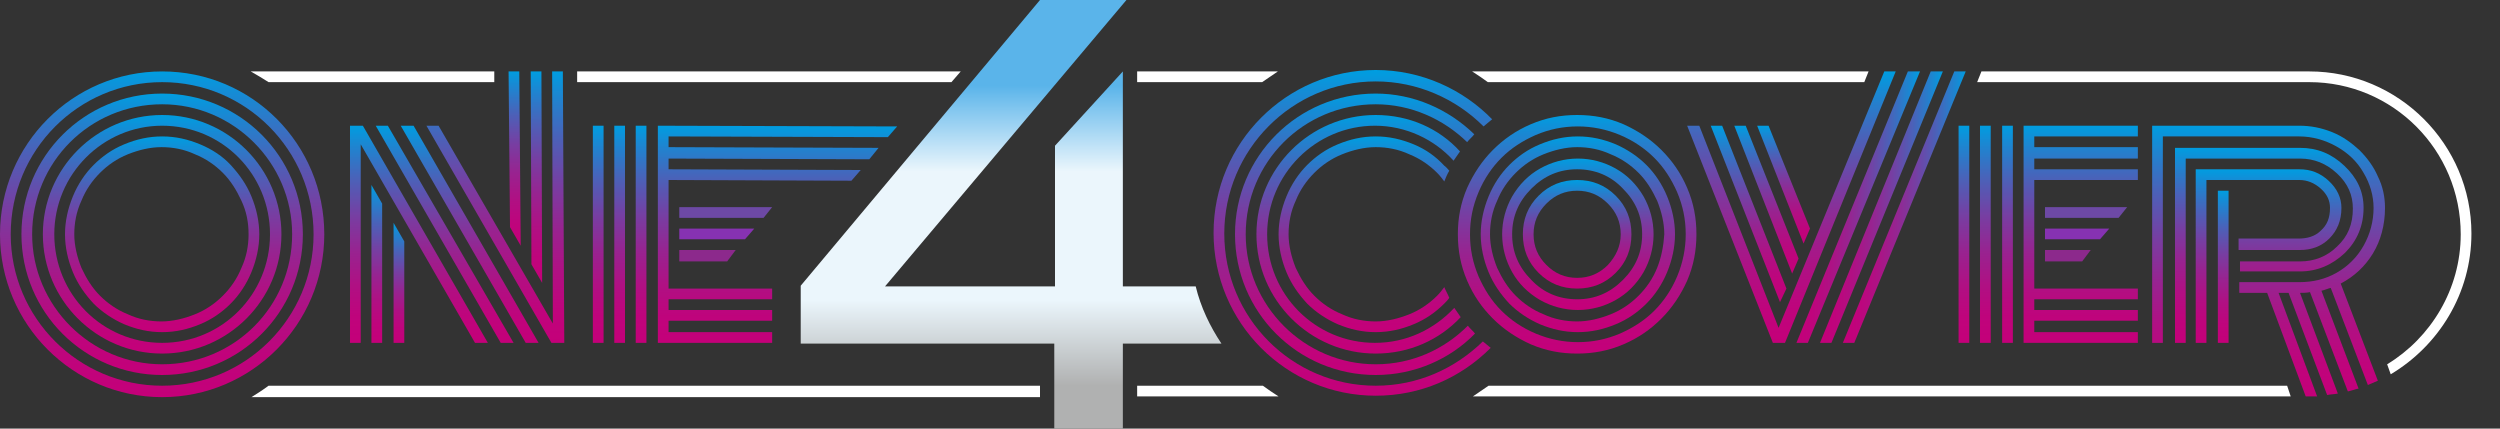 <?xml version="1.0" encoding="utf-8"?>
<!-- Generator: $$$/GeneralStr/196=Adobe Illustrator 27.6.0, SVG Export Plug-In . SVG Version: 6.00 Build 0)  -->
<svg version="1.1" id="Ebene_1" xmlns="http://www.w3.org/2000/svg" xmlns:xlink="http://www.w3.org/1999/xlink" x="0px" y="0px"
	 viewBox="0 0 350 60" style="enable-background:new 0 0 350 60;" xml:space="preserve">
<rect x="0" y="0" width="350" height="60" fill="#333333" stroke="none"/>
<style type="text/css">
	.st0{fill:url(#SVGID_1_);}
	.st1{fill:#FFFFFF;}
	.st2{fill:url(#SVGID_00000162351530807850795480000001089739066901884593_);}
	.st3{fill:url(#SVGID_00000172427918777989349990000001494208520400702385_);}
	.st4{fill:url(#SVGID_00000119119412108046888180000018344980248845266840_);}
	.st5{fill:url(#SVGID_00000122699050061070460600000008562526237362633104_);}
	.st6{fill:url(#SVGID_00000013155184595111467050000002361060803884492474_);}
	.st7{fill:url(#SVGID_00000114073120972208202840000017874819500222010533_);}
	.st8{fill:url(#SVGID_00000057855128747391832660000012719883737133191310_);}
	.st9{fill:url(#SVGID_00000150803645617079109650000005067363107768684219_);}
	.st10{fill:url(#SVGID_00000082335099151139372780000014131390929413669512_);}
	.st11{fill:url(#SVGID_00000067228561977805592370000002565947593063450268_);}
	.st12{fill:url(#SVGID_00000173139823214718930870000004074991792511848848_);}
	.st13{fill:url(#SVGID_00000166655329100683876190000005027296555809342909_);}
	.st14{fill:url(#SVGID_00000044896903944182819050000013469906577058675856_);}
	.st15{fill:url(#SVGID_00000176008238533692691110000016982243141608745374_);}
	.st16{fill:url(#SVGID_00000148621104213870019870000011398601765899188656_);}
	.st17{fill:url(#SVGID_00000158735018682717665610000009009637764746955404_);}
	.st18{fill:url(#SVGID_00000079445826390908108380000013266006165337497756_);}
	.st19{fill:url(#SVGID_00000168802152591360728400000016625371263231322553_);}
	.st20{fill:url(#SVGID_00000036962915211660624380000017195850680230852503_);}
	.st21{fill:url(#SVGID_00000170963933782918082350000003500825408911339667_);}
	.st22{fill:url(#SVGID_00000035491650528365484050000018321454551329372036_);}
	.st23{fill:url(#SVGID_00000077320125960736186070000001892151254719094454_);}
	.st24{fill:url(#SVGID_00000152976648028743836450000005034033831466933433_);}
	.st25{fill:url(#SVGID_00000067206764916885860610000013420690904254972032_);}
	.st26{fill:url(#SVGID_00000060003068634330691180000013774577319786291119_);}
	.st27{fill:#6D49A5;}
	.st28{fill:#8632B2;}
	.st29{fill:#8C298C;}
	.st30{fill:url(#SVGID_00000160875396053360851100000016409933741930429574_);}
	.st31{fill:url(#SVGID_00000049914039234280538510000011319878899259021968_);}
	.st32{fill:url(#SVGID_00000043430616696789803360000002282040165934018232_);}
	.st33{fill:url(#SVGID_00000162309895974439293970000017028401744427113621_);}
	.st34{fill:url(#SVGID_00000106126045092299475780000002035189573295680931_);}
	.st35{fill:url(#SVGID_00000026165193375016666130000001459772378806143915_);}
	.st36{fill:url(#SVGID_00000145059534952762548150000016667364536699063471_);}
	.st37{fill:url(#SVGID_00000096059928141820679470000011435577722516408504_);}
	.st38{fill:url(#SVGID_00000178922565590672036980000006689639027731850173_);}
	.st39{fill:url(#SVGID_00000024689458645390095760000000486877186729971371_);}
	.st40{fill:url(#SVGID_00000046305566017511332740000001348392396563327411_);}
	.st41{fill:url(#SVGID_00000037669963234818579710000003412682053109454526_);}
	.st42{fill:url(#SVGID_00000025413335471923279100000015194434079086275235_);}
	.st43{fill:url(#SVGID_00000040540662331568717410000012745263813866370475_);}
</style>
<linearGradient id="SVGID_1_" gradientUnits="userSpaceOnUse" x1="141.55" y1="2" x2="141.55" y2="62" gradientTransform="matrix(1 0 0 -1 0 62)">
	<stop  offset="0.1" style="stop-color:#B0B1B1"/>
	<stop  offset="0.3" style="stop-color:#EBF6FC"/>
	<stop  offset="0.6" style="stop-color:#EBF6FC"/>
	<stop  offset="0.8" style="stop-color:#5AB4EA"/>
</linearGradient>
<path class="st0" d="M167.4,40.1h-10.2V10l-9.5,10.4v19.7h-23.8L157.7,0h-12.1l-33.5,40v8.1h35.5V60h9.6V48.1H171
	C169.4,45.7,168.1,43,167.4,40.1z"/>
<g>
	<path class="st1" d="M159.2,10L159.2,10L159.2,10z"/>
	<path class="st1" d="M35.2,55.6h110.4V54h-108C36.8,54.6,36,55.1,35.2,55.6z"/>
	<path class="st1" d="M69.2,11.5V10H35.1c0.9,0.5,1.7,1,2.5,1.5H69.2z"/>
	<polygon class="st1" points="134.5,10 80.8,10 80.8,11.5 133.2,11.5 	"/>
</g>
<linearGradient id="SVGID_00000073715780841920489830000001586278073616056990_" gradientUnits="userSpaceOnUse" x1="22.7" y1="6.4" x2="22.7" y2="51.949" gradientTransform="matrix(1 0 0 -1 0 62)">
	<stop  offset="0" style="stop-color:#C40079"/>
	<stop  offset="0.121" style="stop-color:#BF047C"/>
	<stop  offset="0.264" style="stop-color:#B01083"/>
	<stop  offset="0.42" style="stop-color:#982390"/>
	<stop  offset="0.584" style="stop-color:#773EA2"/>
	<stop  offset="0.755" style="stop-color:#4B61B8"/>
	<stop  offset="0.929" style="stop-color:#178AD4"/>
	<stop  offset="1" style="stop-color:#009DE0"/>
</linearGradient>
<path style="fill:url(#SVGID_00000073715780841920489830000001586278073616056990_);" d="M22.7,10C10.2,10,0,20.2,0,32.8
	s10.2,22.8,22.7,22.8s22.7-10.2,22.7-22.8S35.3,10,22.7,10z M22.7,54C11,54,1.5,44.5,1.5,32.8C1.5,21,11,11.5,22.7,11.5
	S43.9,21,43.9,32.8C43.9,44.5,34.4,54,22.7,54z"/>
<linearGradient id="SVGID_00000126300167579712642130000009975103345123195562_" gradientUnits="userSpaceOnUse" x1="22.7" y1="9.5" x2="22.7" y2="48.975" gradientTransform="matrix(1 0 0 -1 0 62)">
	<stop  offset="0" style="stop-color:#C40079"/>
	<stop  offset="0.121" style="stop-color:#BF047C"/>
	<stop  offset="0.264" style="stop-color:#B01083"/>
	<stop  offset="0.42" style="stop-color:#982390"/>
	<stop  offset="0.584" style="stop-color:#773EA2"/>
	<stop  offset="0.755" style="stop-color:#4B61B8"/>
	<stop  offset="0.929" style="stop-color:#178AD4"/>
	<stop  offset="1" style="stop-color:#009DE0"/>
</linearGradient>
<path style="fill:url(#SVGID_00000126300167579712642130000009975103345123195562_);" d="M22.7,13.1C11.8,13.1,3,21.9,3,32.8
	s8.8,19.7,19.7,19.7s19.7-8.8,19.7-19.7S33.6,13.1,22.7,13.1z M22.7,51c-10,0-18.2-8.2-18.2-18.2c0-10.1,8.1-18.2,18.2-18.2
	c10,0,18.2,8.2,18.2,18.2C40.9,42.9,32.8,51,22.7,51z"/>
<linearGradient id="SVGID_00000037680294797040847930000006677520103114767288_" gradientUnits="userSpaceOnUse" x1="22.7" y1="12.5" x2="22.7" y2="45.9" gradientTransform="matrix(1 0 0 -1 0 62)">
	<stop  offset="0" style="stop-color:#C40079"/>
	<stop  offset="0.121" style="stop-color:#BF047C"/>
	<stop  offset="0.264" style="stop-color:#B01083"/>
	<stop  offset="0.42" style="stop-color:#982390"/>
	<stop  offset="0.584" style="stop-color:#773EA2"/>
	<stop  offset="0.755" style="stop-color:#4B61B8"/>
	<stop  offset="0.929" style="stop-color:#178AD4"/>
	<stop  offset="1" style="stop-color:#009DE0"/>
</linearGradient>
<path style="fill:url(#SVGID_00000037680294797040847930000006677520103114767288_);" d="M22.7,16.1C13.5,16.1,6,23.6,6,32.8
	s7.5,16.7,16.7,16.7S39.4,42,39.4,32.8S31.9,16.1,22.7,16.1z M22.7,48c-8.4,0-15.1-6.8-15.1-15.2s6.8-15.2,15.1-15.2
	c8.4,0,15.1,6.8,15.1,15.2S31.1,48,22.7,48z"/>
<linearGradient id="SVGID_00000132786618652920382930000004147109331030995856_" gradientUnits="userSpaceOnUse" x1="22.7" y1="15.548" x2="22.7" y2="42.874" gradientTransform="matrix(1 0 0 -1 0 62)">
	<stop  offset="0" style="stop-color:#C40079"/>
	<stop  offset="0.121" style="stop-color:#BF047C"/>
	<stop  offset="0.264" style="stop-color:#B01083"/>
	<stop  offset="0.42" style="stop-color:#982390"/>
	<stop  offset="0.584" style="stop-color:#773EA2"/>
	<stop  offset="0.755" style="stop-color:#4B61B8"/>
	<stop  offset="0.929" style="stop-color:#178AD4"/>
	<stop  offset="1" style="stop-color:#009DE0"/>
</linearGradient>
<path style="fill:url(#SVGID_00000132786618652920382930000004147109331030995856_);" d="M28,20.2c-1.7-0.7-3.4-1.1-5.3-1.1
	s-3.6,0.4-5.3,1.1s-3.1,1.7-4.3,2.9c-1.2,1.2-2.2,2.7-2.9,4.4c-0.7,1.7-1.1,3.5-1.1,5.3s0.4,3.6,1.1,5.3c0.7,1.7,1.7,3.1,2.9,4.4
	c1.2,1.2,2.7,2.2,4.3,2.9c1.7,0.7,3.4,1.1,5.3,1.1s3.6-0.4,5.3-1.1c1.7-0.7,3.1-1.7,4.3-2.9c1.2-1.2,2.2-2.7,2.9-4.4
	s1.1-3.5,1.1-5.3s-0.4-3.6-1.1-5.3c-0.7-1.7-1.7-3.1-2.9-4.4C31.2,21.9,29.7,20.9,28,20.2z M34.8,32.8c0,1.6-0.3,3.2-1,4.7
	c-0.6,1.5-1.5,2.8-2.6,3.9c-1.1,1.1-2.4,2-3.9,2.6s-3.1,1-4.7,1s-3.2-0.3-4.7-1c-1.5-0.6-2.8-1.5-3.9-2.6s-1.9-2.4-2.6-3.9
	c-0.6-1.5-1-3.1-1-4.7c0-1.6,0.3-3.2,1-4.7c0.6-1.5,1.5-2.8,2.6-3.9s2.4-2,3.9-2.6s3.1-1,4.7-1s3.2,0.3,4.7,1
	c1.5,0.6,2.8,1.5,3.9,2.6s1.9,2.4,2.6,3.9C34.5,29.6,34.8,31.1,34.8,32.8z"/>
<linearGradient id="SVGID_00000084495581755478753540000011241513882834901653_" gradientUnits="userSpaceOnUse" x1="62.25" y1="14" x2="62.25" y2="44.362" gradientTransform="matrix(1 0 0 -1 0 62)">
	<stop  offset="0" style="stop-color:#C40079"/>
	<stop  offset="0.121" style="stop-color:#BF047C"/>
	<stop  offset="0.264" style="stop-color:#B01083"/>
	<stop  offset="0.42" style="stop-color:#982390"/>
	<stop  offset="0.584" style="stop-color:#773EA2"/>
	<stop  offset="0.755" style="stop-color:#4B61B8"/>
	<stop  offset="0.929" style="stop-color:#178AD4"/>
	<stop  offset="1" style="stop-color:#009DE0"/>
</linearGradient>
<polygon style="fill:url(#SVGID_00000084495581755478753540000011241513882834901653_);" points="52.6,17.6 70.1,48 71.9,48 
	54.3,17.6 "/>
<linearGradient id="SVGID_00000167377673187999045180000014097297932337613714_" gradientUnits="userSpaceOnUse" x1="52.75" y1="14.03" x2="52.75" y2="36.073" gradientTransform="matrix(1 0 0 -1 0 62)">
	<stop  offset="0" style="stop-color:#C40079"/>
	<stop  offset="0.121" style="stop-color:#BF047C"/>
	<stop  offset="0.264" style="stop-color:#B01083"/>
	<stop  offset="0.42" style="stop-color:#982390"/>
	<stop  offset="0.584" style="stop-color:#773EA2"/>
	<stop  offset="0.755" style="stop-color:#4B61B8"/>
	<stop  offset="0.929" style="stop-color:#178AD4"/>
	<stop  offset="1" style="stop-color:#009DE0"/>
</linearGradient>
<polygon style="fill:url(#SVGID_00000167377673187999045180000014097297932337613714_);" points="52,48 53.5,48 53.5,28.5 52,25.9 
	"/>
<linearGradient id="SVGID_00000002372091643866116240000003502315195671501753_" gradientUnits="userSpaceOnUse" x1="55.85" y1="14.03" x2="55.85" y2="30.83" gradientTransform="matrix(1 0 0 -1 0 62)">
	<stop  offset="0" style="stop-color:#C40079"/>
	<stop  offset="0.121" style="stop-color:#BF047C"/>
	<stop  offset="0.264" style="stop-color:#B01083"/>
	<stop  offset="0.42" style="stop-color:#982390"/>
	<stop  offset="0.584" style="stop-color:#773EA2"/>
	<stop  offset="0.755" style="stop-color:#4B61B8"/>
	<stop  offset="0.929" style="stop-color:#178AD4"/>
	<stop  offset="1" style="stop-color:#009DE0"/>
</linearGradient>
<polygon style="fill:url(#SVGID_00000002372091643866116240000003502315195671501753_);" points="55.1,48 56.6,48 56.6,33.8 
	55.1,31.2 "/>
<linearGradient id="SVGID_00000074405941612046060100000010723639952269596077_" gradientUnits="userSpaceOnUse" x1="58.65" y1="14" x2="58.65" y2="44.362" gradientTransform="matrix(1 0 0 -1 0 62)">
	<stop  offset="0" style="stop-color:#C40079"/>
	<stop  offset="0.121" style="stop-color:#BF047C"/>
	<stop  offset="0.264" style="stop-color:#B01083"/>
	<stop  offset="0.42" style="stop-color:#982390"/>
	<stop  offset="0.584" style="stop-color:#773EA2"/>
	<stop  offset="0.755" style="stop-color:#4B61B8"/>
	<stop  offset="0.929" style="stop-color:#178AD4"/>
	<stop  offset="1" style="stop-color:#009DE0"/>
</linearGradient>
<polygon style="fill:url(#SVGID_00000074405941612046060100000010723639952269596077_);" points="66.5,48 68.3,48 50.8,17.6 
	49,17.6 49,48 50.5,48 50.5,20.2 "/>
<linearGradient id="SVGID_00000002361857264158205540000004373058627539255439_" gradientUnits="userSpaceOnUse" x1="65.75" y1="14" x2="65.75" y2="44.362" gradientTransform="matrix(1 0 0 -1 0 62)">
	<stop  offset="0" style="stop-color:#C40079"/>
	<stop  offset="0.121" style="stop-color:#BF047C"/>
	<stop  offset="0.264" style="stop-color:#B01083"/>
	<stop  offset="0.42" style="stop-color:#982390"/>
	<stop  offset="0.584" style="stop-color:#773EA2"/>
	<stop  offset="0.755" style="stop-color:#4B61B8"/>
	<stop  offset="0.929" style="stop-color:#178AD4"/>
	<stop  offset="1" style="stop-color:#009DE0"/>
</linearGradient>
<polygon style="fill:url(#SVGID_00000002361857264158205540000004373058627539255439_);" points="56.1,17.6 73.6,48 75.4,48 
	57.9,17.6 "/>
<linearGradient id="SVGID_00000124851240445374111510000012375781904525554573_" gradientUnits="userSpaceOnUse" x1="86.75" y1="14" x2="86.75" y2="44.362" gradientTransform="matrix(1 0 0 -1 0 62)">
	<stop  offset="0" style="stop-color:#C40079"/>
	<stop  offset="0.121" style="stop-color:#BF047C"/>
	<stop  offset="0.264" style="stop-color:#B01083"/>
	<stop  offset="0.42" style="stop-color:#982390"/>
	<stop  offset="0.584" style="stop-color:#773EA2"/>
	<stop  offset="0.755" style="stop-color:#4B61B8"/>
	<stop  offset="0.929" style="stop-color:#178AD4"/>
	<stop  offset="1" style="stop-color:#009DE0"/>
</linearGradient>
<rect x="86" y="17.6" style="fill:url(#SVGID_00000124851240445374111510000012375781904525554573_);" width="1.5" height="30.4"/>
<linearGradient id="SVGID_00000166673233701052422080000008062210801468013707_" gradientUnits="userSpaceOnUse" x1="83.75" y1="14" x2="83.75" y2="44.362" gradientTransform="matrix(1 0 0 -1 0 62)">
	<stop  offset="0" style="stop-color:#C40079"/>
	<stop  offset="0.121" style="stop-color:#BF047C"/>
	<stop  offset="0.264" style="stop-color:#B01083"/>
	<stop  offset="0.42" style="stop-color:#982390"/>
	<stop  offset="0.584" style="stop-color:#773EA2"/>
	<stop  offset="0.755" style="stop-color:#4B61B8"/>
	<stop  offset="0.929" style="stop-color:#178AD4"/>
	<stop  offset="1" style="stop-color:#009DE0"/>
</linearGradient>
<rect x="83" y="17.6" style="fill:url(#SVGID_00000166673233701052422080000008062210801468013707_);" width="1.5" height="30.4"/>
<linearGradient id="SVGID_00000101785278867471889680000008728084654489782178_" gradientUnits="userSpaceOnUse" x1="244.85" y1="19.7" x2="244.85" y2="44.4" gradientTransform="matrix(1 0 0 -1 0 62)">
	<stop  offset="0" style="stop-color:#C40079"/>
	<stop  offset="0.121" style="stop-color:#BF047C"/>
	<stop  offset="0.264" style="stop-color:#B01083"/>
	<stop  offset="0.42" style="stop-color:#982390"/>
	<stop  offset="0.584" style="stop-color:#773EA2"/>
	<stop  offset="0.755" style="stop-color:#4B61B8"/>
	<stop  offset="0.929" style="stop-color:#178AD4"/>
	<stop  offset="1" style="stop-color:#009DE0"/>
</linearGradient>
<polygon style="fill:url(#SVGID_00000101785278867471889680000008728084654489782178_);" points="250.1,40.4 241.1,17.6 239.5,17.6 
	249.2,42.3 "/>
<linearGradient id="SVGID_00000144340185037332565380000007828968575519545525_" gradientUnits="userSpaceOnUse" x1="247.25" y1="23.7" x2="247.25" y2="44.4" gradientTransform="matrix(1 0 0 -1 0 62)">
	<stop  offset="0" style="stop-color:#C40079"/>
	<stop  offset="0.121" style="stop-color:#BF047C"/>
	<stop  offset="0.264" style="stop-color:#B01083"/>
	<stop  offset="0.42" style="stop-color:#982390"/>
	<stop  offset="0.584" style="stop-color:#773EA2"/>
	<stop  offset="0.755" style="stop-color:#4B61B8"/>
	<stop  offset="0.929" style="stop-color:#178AD4"/>
	<stop  offset="1" style="stop-color:#009DE0"/>
</linearGradient>
<polygon style="fill:url(#SVGID_00000144340185037332565380000007828968575519545525_);" points="251.8,36.2 244.4,17.6 242.8,17.6 
	250.9,38.3 "/>
<linearGradient id="SVGID_00000021109193306293370340000006194886213728400007_" gradientUnits="userSpaceOnUse" x1="249.7" y1="27.861" x2="249.7" y2="44.392" gradientTransform="matrix(1 0 0 -1 0 62)">
	<stop  offset="0" style="stop-color:#C40079"/>
	<stop  offset="0.121" style="stop-color:#BF047C"/>
	<stop  offset="0.264" style="stop-color:#B01083"/>
	<stop  offset="0.42" style="stop-color:#982390"/>
	<stop  offset="0.584" style="stop-color:#773EA2"/>
	<stop  offset="0.755" style="stop-color:#4B61B8"/>
	<stop  offset="0.929" style="stop-color:#178AD4"/>
	<stop  offset="1" style="stop-color:#009DE0"/>
</linearGradient>
<polygon style="fill:url(#SVGID_00000021109193306293370340000006194886213728400007_);" points="253.4,32 247.6,17.6 246,17.6 
	252.5,34.1 "/>
<linearGradient id="SVGID_00000150082712921597143190000000926973939722873226_" gradientUnits="userSpaceOnUse" x1="89.75" y1="14" x2="89.75" y2="44.362" gradientTransform="matrix(1 0 0 -1 0 62)">
	<stop  offset="0" style="stop-color:#C40079"/>
	<stop  offset="0.121" style="stop-color:#BF047C"/>
	<stop  offset="0.264" style="stop-color:#B01083"/>
	<stop  offset="0.42" style="stop-color:#982390"/>
	<stop  offset="0.584" style="stop-color:#773EA2"/>
	<stop  offset="0.755" style="stop-color:#4B61B8"/>
	<stop  offset="0.929" style="stop-color:#178AD4"/>
	<stop  offset="1" style="stop-color:#009DE0"/>
</linearGradient>
<rect x="89" y="17.6" style="fill:url(#SVGID_00000150082712921597143190000000926973939722873226_);" width="1.5" height="30.4"/>
<linearGradient id="SVGID_00000155841754871035989310000009797181076520157099_" gradientUnits="userSpaceOnUse" x1="75.1" y1="22.36" x2="75.1" y2="51.961" gradientTransform="matrix(1 0 0 -1 0 62)">
	<stop  offset="0" style="stop-color:#C40079"/>
	<stop  offset="0.121" style="stop-color:#BF047C"/>
	<stop  offset="0.264" style="stop-color:#B01083"/>
	<stop  offset="0.42" style="stop-color:#982390"/>
	<stop  offset="0.584" style="stop-color:#773EA2"/>
	<stop  offset="0.755" style="stop-color:#4B61B8"/>
	<stop  offset="0.929" style="stop-color:#178AD4"/>
	<stop  offset="1" style="stop-color:#009DE0"/>
</linearGradient>
<polygon style="fill:url(#SVGID_00000155841754871035989310000009797181076520157099_);" points="75.8,10 74.3,10 74.4,37 
	75.9,39.6 "/>
<linearGradient id="SVGID_00000137120416728568798750000006213902868108297875_" gradientUnits="userSpaceOnUse" x1="72.05" y1="27.6" x2="72.05" y2="52" gradientTransform="matrix(1 0 0 -1 0 62)">
	<stop  offset="0" style="stop-color:#C40079"/>
	<stop  offset="0.121" style="stop-color:#BF047C"/>
	<stop  offset="0.264" style="stop-color:#B01083"/>
	<stop  offset="0.42" style="stop-color:#982390"/>
	<stop  offset="0.584" style="stop-color:#773EA2"/>
	<stop  offset="0.755" style="stop-color:#4B61B8"/>
	<stop  offset="0.929" style="stop-color:#178AD4"/>
	<stop  offset="1" style="stop-color:#009DE0"/>
</linearGradient>
<polygon style="fill:url(#SVGID_00000137120416728568798750000006213902868108297875_);" points="72.7,10 71.2,10 71.4,31.8 
	72.9,34.4 "/>
<linearGradient id="SVGID_00000003087907174121613160000002532887643438816668_" gradientUnits="userSpaceOnUse" x1="69.35" y1="14" x2="69.35" y2="51.956" gradientTransform="matrix(1 0 0 -1 0 62)">
	<stop  offset="0" style="stop-color:#C40079"/>
	<stop  offset="0.121" style="stop-color:#BF047C"/>
	<stop  offset="0.264" style="stop-color:#B01083"/>
	<stop  offset="0.42" style="stop-color:#982390"/>
	<stop  offset="0.584" style="stop-color:#773EA2"/>
	<stop  offset="0.755" style="stop-color:#4B61B8"/>
	<stop  offset="0.929" style="stop-color:#178AD4"/>
	<stop  offset="1" style="stop-color:#009DE0"/>
</linearGradient>
<polygon style="fill:url(#SVGID_00000003087907174121613160000002532887643438816668_);" points="77.3,10 77.4,45.3 61.4,17.6 
	59.7,17.6 77.2,48 79,48 78.8,10 "/>
<linearGradient id="SVGID_00000091009068186179043280000008445978749766983565_" gradientUnits="userSpaceOnUse" x1="311.25" y1="14.03" x2="311.25" y2="35.283" gradientTransform="matrix(1 0 0 -1 0 62)">
	<stop  offset="0" style="stop-color:#C40079"/>
	<stop  offset="0.121" style="stop-color:#BF047C"/>
	<stop  offset="0.264" style="stop-color:#B01083"/>
	<stop  offset="0.42" style="stop-color:#982390"/>
	<stop  offset="0.584" style="stop-color:#773EA2"/>
	<stop  offset="0.755" style="stop-color:#4B61B8"/>
	<stop  offset="0.929" style="stop-color:#178AD4"/>
	<stop  offset="1" style="stop-color:#009DE0"/>
</linearGradient>
<rect x="310.5" y="26.7" style="fill:url(#SVGID_00000091009068186179043280000008445978749766983565_);" width="1.5" height="21.3"/>
<linearGradient id="SVGID_00000009582560926068704520000014999825478783185027_" gradientUnits="userSpaceOnUse" x1="317.7" y1="14.03" x2="317.7" y2="41.33" gradientTransform="matrix(1 0 0 -1 0 62)">
	<stop  offset="0" style="stop-color:#C40079"/>
	<stop  offset="0.121" style="stop-color:#BF047C"/>
	<stop  offset="0.264" style="stop-color:#B01083"/>
	<stop  offset="0.42" style="stop-color:#982390"/>
	<stop  offset="0.584" style="stop-color:#773EA2"/>
	<stop  offset="0.755" style="stop-color:#4B61B8"/>
	<stop  offset="0.929" style="stop-color:#178AD4"/>
	<stop  offset="1" style="stop-color:#009DE0"/>
</linearGradient>
<path style="fill:url(#SVGID_00000009582560926068704520000014999825478783185027_);" d="M322,38c2.4,0,4.5-0.9,6.3-2.6
	c1.7-1.7,2.6-3.8,2.6-6.3c0-2.3-0.9-4.2-2.7-5.9c-1.8-1.7-3.8-2.5-6.2-2.5h-17.5V48h1.5V22.2h16c2,0,3.7,0.7,5.2,2.1s2.2,3,2.2,4.9
	c0,2.2-0.7,3.9-2.2,5.3c-1.4,1.4-3.2,2.1-5.2,2.1h-8.4V38H322z"/>
<linearGradient id="SVGID_00000128477258499683871100000003899365172915222949_" gradientUnits="userSpaceOnUse" x1="317.6" y1="14.03" x2="317.6" y2="38.33" gradientTransform="matrix(1 0 0 -1 0 62)">
	<stop  offset="0" style="stop-color:#C40079"/>
	<stop  offset="0.121" style="stop-color:#BF047C"/>
	<stop  offset="0.264" style="stop-color:#B01083"/>
	<stop  offset="0.42" style="stop-color:#982390"/>
	<stop  offset="0.584" style="stop-color:#773EA2"/>
	<stop  offset="0.755" style="stop-color:#4B61B8"/>
	<stop  offset="0.929" style="stop-color:#178AD4"/>
	<stop  offset="1" style="stop-color:#009DE0"/>
</linearGradient>
<path style="fill:url(#SVGID_00000128477258499683871100000003899365172915222949_);" d="M322,35c1.6,0,3-0.5,4.1-1.6
	s1.7-2.5,1.7-4.3c0-1.4-0.6-2.7-1.8-3.8c-1.2-1.1-2.5-1.6-4.1-1.6h-14.5V48h1.5V25.2h13c1.1,0,2.1,0.4,3,1.2
	c0.9,0.8,1.3,1.7,1.3,2.7c0,1.4-0.4,2.4-1.3,3.2c-0.8,0.8-1.9,1.1-3.1,1.1h-8.4V35H322z"/>
<linearGradient id="SVGID_00000078016272928276936180000008097419917175290008_" gradientUnits="userSpaceOnUse" x1="317.6" y1="6.447" x2="317.6" y2="44.392" gradientTransform="matrix(1 0 0 -1 0 62)">
	<stop  offset="0" style="stop-color:#C40079"/>
	<stop  offset="0.121" style="stop-color:#BF047C"/>
	<stop  offset="0.264" style="stop-color:#B01083"/>
	<stop  offset="0.42" style="stop-color:#982390"/>
	<stop  offset="0.584" style="stop-color:#773EA2"/>
	<stop  offset="0.755" style="stop-color:#4B61B8"/>
	<stop  offset="0.929" style="stop-color:#178AD4"/>
	<stop  offset="1" style="stop-color:#009DE0"/>
</linearGradient>
<path style="fill:url(#SVGID_00000078016272928276936180000008097419917175290008_);" d="M327.7,39.7c1.9-1,3.4-2.4,4.5-4.2
	s1.7-4,1.7-6.4c0-1.5-0.3-3-1-4.4c-0.6-1.4-1.5-2.6-2.6-3.7c-1.1-1-2.3-1.9-3.8-2.5s-3-0.9-4.6-0.9h-20.6V48h1.5V19.1h19.1
	c1.8,0,3.6,0.5,5.2,1.4s2.9,2.1,3.8,3.7c0.9,1.5,1.4,3.2,1.4,4.9c0,1.9-0.5,3.7-1.4,5.3c-0.9,1.6-2.2,2.9-3.8,3.8
	c-1.6,0.9-3.3,1.3-5.2,1.3h-8.4V41h3.9l5.4,14.5h0.3c0.4,0,0.9,0,1.3,0L319,41h1.4l5.4,14.3c0.5-0.1,1-0.1,1.5-0.2L322,41
	c0.5,0,0.9,0,1.4-0.1l5.3,13.9c0.5-0.1,1-0.3,1.5-0.4L325,40.7c0.5-0.1,0.9-0.3,1.3-0.4l5.2,13.6c0.5-0.2,0.9-0.4,1.4-0.6
	L327.7,39.7z"/>
<linearGradient id="SVGID_00000116929593612650202350000014466689821926365312_" gradientUnits="userSpaceOnUse" x1="281.05" y1="14" x2="281.05" y2="44.362" gradientTransform="matrix(1 0 0 -1 0 62)">
	<stop  offset="0" style="stop-color:#C40079"/>
	<stop  offset="0.121" style="stop-color:#BF047C"/>
	<stop  offset="0.264" style="stop-color:#B01083"/>
	<stop  offset="0.42" style="stop-color:#982390"/>
	<stop  offset="0.584" style="stop-color:#773EA2"/>
	<stop  offset="0.755" style="stop-color:#4B61B8"/>
	<stop  offset="0.929" style="stop-color:#178AD4"/>
	<stop  offset="1" style="stop-color:#009DE0"/>
</linearGradient>
<rect x="280.3" y="17.6" style="fill:url(#SVGID_00000116929593612650202350000014466689821926365312_);" width="1.5" height="30.4"/>
<linearGradient id="SVGID_00000093135197637372993070000005902942417431698874_" gradientUnits="userSpaceOnUse" x1="254.79" y1="33" x2="272.009" y2="33" gradientTransform="matrix(1 0 0 -1 0 62)">
	<stop  offset="0" style="stop-color:#C40079"/>
	<stop  offset="0.121" style="stop-color:#BF047C"/>
	<stop  offset="0.264" style="stop-color:#B01083"/>
	<stop  offset="0.42" style="stop-color:#982390"/>
	<stop  offset="0.584" style="stop-color:#773EA2"/>
	<stop  offset="0.755" style="stop-color:#4B61B8"/>
	<stop  offset="0.929" style="stop-color:#178AD4"/>
	<stop  offset="1" style="stop-color:#009DE0"/>
</linearGradient>
<polygon style="fill:url(#SVGID_00000093135197637372993070000005902942417431698874_);" points="270.3,10 254.8,48 256.4,48 
	272,10 "/>
<linearGradient id="SVGID_00000182498362700131855620000001301429408243801773_" gradientUnits="userSpaceOnUse" x1="108.843" y1="14" x2="108.843" y2="44.362" gradientTransform="matrix(1 0 0 -1 0 62)">
	<stop  offset="0" style="stop-color:#C40079"/>
	<stop  offset="0.121" style="stop-color:#BF047C"/>
	<stop  offset="0.264" style="stop-color:#B01083"/>
	<stop  offset="0.42" style="stop-color:#982390"/>
	<stop  offset="0.584" style="stop-color:#773EA2"/>
	<stop  offset="0.755" style="stop-color:#4B61B8"/>
	<stop  offset="0.929" style="stop-color:#178AD4"/>
	<stop  offset="1" style="stop-color:#009DE0"/>
</linearGradient>
<polygon style="fill:url(#SVGID_00000182498362700131855620000001301429408243801773_);" points="92.1,48 108.1,48 108.1,46.5 
	93.6,46.5 93.6,44.9 108.1,44.9 108.1,43.4 93.6,43.4 93.6,41.9 108.1,41.9 108.1,40.4 93.6,40.4 93.6,25.2 119.2,25.3 120.5,23.8 
	93.6,23.7 93.6,22.2 121.7,22.3 123,20.7 93.6,20.6 93.6,19.1 124.3,19.2 125.6,17.7 92.1,17.6 "/>
<polygon class="st27" points="106.9,30.5 108.1,29 95.1,29 95.1,30.5 "/>
<polygon class="st28" points="104.3,33.5 105.6,32 95.1,32 95.1,33.5 "/>
<polygon class="st29" points="101.8,36.6 103,35 95.1,35 95.1,36.6 "/>
<linearGradient id="SVGID_00000145058455509089633470000003547937544250786457_" gradientUnits="userSpaceOnUse" x1="277.95" y1="14" x2="277.95" y2="44.362" gradientTransform="matrix(1 0 0 -1 0 62)">
	<stop  offset="0" style="stop-color:#C40079"/>
	<stop  offset="0.121" style="stop-color:#BF047C"/>
	<stop  offset="0.264" style="stop-color:#B01083"/>
	<stop  offset="0.42" style="stop-color:#982390"/>
	<stop  offset="0.584" style="stop-color:#773EA2"/>
	<stop  offset="0.755" style="stop-color:#4B61B8"/>
	<stop  offset="0.929" style="stop-color:#178AD4"/>
	<stop  offset="1" style="stop-color:#009DE0"/>
</linearGradient>
<rect x="277.2" y="17.6" style="fill:url(#SVGID_00000145058455509089633470000003547937544250786457_);" width="1.5" height="30.4"/>
<linearGradient id="SVGID_00000020365836740722195420000006806636967471833499_" gradientUnits="userSpaceOnUse" x1="250.85" y1="14" x2="250.85" y2="51.956" gradientTransform="matrix(1 0 0 -1 0 62)">
	<stop  offset="0" style="stop-color:#C40079"/>
	<stop  offset="0.121" style="stop-color:#BF047C"/>
	<stop  offset="0.264" style="stop-color:#B01083"/>
	<stop  offset="0.42" style="stop-color:#982390"/>
	<stop  offset="0.584" style="stop-color:#773EA2"/>
	<stop  offset="0.755" style="stop-color:#4B61B8"/>
	<stop  offset="0.929" style="stop-color:#178AD4"/>
	<stop  offset="1" style="stop-color:#009DE0"/>
</linearGradient>
<polygon style="fill:url(#SVGID_00000020365836740722195420000006806636967471833499_);" points="263.8,10 249,45.9 237.9,17.6 
	236.2,17.6 248.2,48 249.9,48 265.4,10 "/>
<linearGradient id="SVGID_00000024683989243480875190000012851729300103424664_" gradientUnits="userSpaceOnUse" x1="251.529" y1="33" x2="268.748" y2="33" gradientTransform="matrix(1 0 0 -1 0 62)">
	<stop  offset="0" style="stop-color:#C40079"/>
	<stop  offset="0.121" style="stop-color:#BF047C"/>
	<stop  offset="0.264" style="stop-color:#B01083"/>
	<stop  offset="0.42" style="stop-color:#982390"/>
	<stop  offset="0.584" style="stop-color:#773EA2"/>
	<stop  offset="0.755" style="stop-color:#4B61B8"/>
	<stop  offset="0.929" style="stop-color:#178AD4"/>
	<stop  offset="1" style="stop-color:#009DE0"/>
</linearGradient>
<polygon style="fill:url(#SVGID_00000024683989243480875190000012851729300103424664_);" points="267.1,10 251.5,48 253.1,48 
	268.8,10 "/>
<linearGradient id="SVGID_00000026846670720946436820000004882508184059640961_" gradientUnits="userSpaceOnUse" x1="274.95" y1="14" x2="274.95" y2="44.362" gradientTransform="matrix(1 0 0 -1 0 62)">
	<stop  offset="0" style="stop-color:#C40079"/>
	<stop  offset="0.121" style="stop-color:#BF047C"/>
	<stop  offset="0.264" style="stop-color:#B01083"/>
	<stop  offset="0.42" style="stop-color:#982390"/>
	<stop  offset="0.584" style="stop-color:#773EA2"/>
	<stop  offset="0.755" style="stop-color:#4B61B8"/>
	<stop  offset="0.929" style="stop-color:#178AD4"/>
	<stop  offset="1" style="stop-color:#009DE0"/>
</linearGradient>
<rect x="274.2" y="17.6" style="fill:url(#SVGID_00000026846670720946436820000004882508184059640961_);" width="1.5" height="30.4"/>
<linearGradient id="SVGID_00000047040171016684890020000016623972049100503433_" gradientUnits="userSpaceOnUse" x1="258.05" y1="33" x2="275.269" y2="33" gradientTransform="matrix(1 0 0 -1 0 62)">
	<stop  offset="0" style="stop-color:#C40079"/>
	<stop  offset="0.121" style="stop-color:#BF047C"/>
	<stop  offset="0.264" style="stop-color:#B01083"/>
	<stop  offset="0.42" style="stop-color:#982390"/>
	<stop  offset="0.584" style="stop-color:#773EA2"/>
	<stop  offset="0.755" style="stop-color:#4B61B8"/>
	<stop  offset="0.929" style="stop-color:#178AD4"/>
	<stop  offset="1" style="stop-color:#009DE0"/>
</linearGradient>
<polygon style="fill:url(#SVGID_00000047040171016684890020000016623972049100503433_);" points="258,48 259.6,48 275.2,10 
	273.6,10 "/>
<polygon class="st28" points="294,33.5 295.3,32 286.3,32 286.3,33.5 "/>
<polygon class="st29" points="291.5,36.6 292.7,35 286.3,35 286.3,36.6 "/>
<polygon class="st27" points="296.6,30.5 297.8,29 286.3,29 286.3,30.5 "/>
<linearGradient id="SVGID_00000055696408413899936380000004425178175649748909_" gradientUnits="userSpaceOnUse" x1="291.3" y1="14" x2="291.3" y2="44.362" gradientTransform="matrix(1 0 0 -1 0 62)">
	<stop  offset="0" style="stop-color:#C40079"/>
	<stop  offset="0.121" style="stop-color:#BF047C"/>
	<stop  offset="0.264" style="stop-color:#B01083"/>
	<stop  offset="0.42" style="stop-color:#982390"/>
	<stop  offset="0.584" style="stop-color:#773EA2"/>
	<stop  offset="0.755" style="stop-color:#4B61B8"/>
	<stop  offset="0.929" style="stop-color:#178AD4"/>
	<stop  offset="1" style="stop-color:#009DE0"/>
</linearGradient>
<polygon style="fill:url(#SVGID_00000055696408413899936380000004425178175649748909_);" points="299.3,19.1 299.3,17.6 283.3,17.6 
	283.3,48 299.3,48 299.3,46.5 284.8,46.5 284.8,44.9 299.3,44.9 299.3,43.4 284.8,43.4 284.8,41.9 299.3,41.9 299.3,40.4 
	284.8,40.4 284.8,25.2 299.3,25.2 299.3,23.7 284.8,23.7 284.8,22.2 299.3,22.2 299.3,20.6 284.8,20.6 284.8,19.1 "/>
<linearGradient id="SVGID_00000075126812561810332190000016956739288448509097_" gradientUnits="userSpaceOnUse" x1="220.75" y1="21.62" x2="220.75" y2="36.801" gradientTransform="matrix(1 0 0 -1 0 62)">
	<stop  offset="0" style="stop-color:#C40079"/>
	<stop  offset="0.121" style="stop-color:#BF047C"/>
	<stop  offset="0.264" style="stop-color:#B01083"/>
	<stop  offset="0.42" style="stop-color:#982390"/>
	<stop  offset="0.584" style="stop-color:#773EA2"/>
	<stop  offset="0.755" style="stop-color:#4B61B8"/>
	<stop  offset="0.929" style="stop-color:#178AD4"/>
	<stop  offset="1" style="stop-color:#009DE0"/>
</linearGradient>
<path style="fill:url(#SVGID_00000075126812561810332190000016956739288448509097_);" d="M220.8,25.2c-2.1,0-3.9,0.7-5.4,2.2
	s-2.2,3.3-2.2,5.4s0.7,3.9,2.2,5.4s3.3,2.2,5.4,2.2c2.1,0,3.9-0.7,5.4-2.2s2.2-3.3,2.2-5.4s-0.7-3.9-2.2-5.4
	C224.7,25.9,222.9,25.2,220.8,25.2z M225.1,37.1c-1.2,1.2-2.6,1.8-4.3,1.8s-3.1-0.6-4.3-1.8s-1.8-2.6-1.8-4.3s0.6-3.1,1.8-4.3
	c1.2-1.2,2.6-1.8,4.3-1.8s3.1,0.6,4.3,1.8c1.2,1.2,1.8,2.6,1.8,4.3C226.9,34.5,226.2,35.9,225.1,37.1z"/>
<linearGradient id="SVGID_00000108294380870450917360000003988069387405977772_" gradientUnits="userSpaceOnUse" x1="220.75" y1="12.5" x2="220.75" y2="45.9" gradientTransform="matrix(1 0 0 -1 0 62)">
	<stop  offset="0" style="stop-color:#C40079"/>
	<stop  offset="0.121" style="stop-color:#BF047C"/>
	<stop  offset="0.264" style="stop-color:#B01083"/>
	<stop  offset="0.42" style="stop-color:#982390"/>
	<stop  offset="0.584" style="stop-color:#773EA2"/>
	<stop  offset="0.755" style="stop-color:#4B61B8"/>
	<stop  offset="0.929" style="stop-color:#178AD4"/>
	<stop  offset="1" style="stop-color:#009DE0"/>
</linearGradient>
<path style="fill:url(#SVGID_00000108294380870450917360000003988069387405977772_);" d="M232.6,21c-1.5-1.5-3.3-2.7-5.3-3.6
	c-2.1-0.9-4.2-1.3-6.5-1.3s-4.4,0.4-6.5,1.3s-3.8,2.1-5.3,3.6s-2.7,3.3-3.6,5.3c-0.9,2.1-1.3,4.2-1.3,6.5s0.4,4.4,1.3,6.5
	c0.9,2.1,2.1,3.8,3.6,5.3s3.3,2.7,5.3,3.6c2.1,0.9,4.2,1.3,6.5,1.3s4.4-0.4,6.5-1.3c2.1-0.9,3.8-2.1,5.3-3.6s2.7-3.3,3.6-5.3
	c0.9-2.1,1.3-4.2,1.3-6.5s-0.4-4.4-1.3-6.5S234.1,22.5,232.6,21z M234.8,38.7c-0.8,1.9-1.9,3.5-3.2,4.8c-1.4,1.4-3,2.4-4.8,3.2
	c-1.9,0.8-3.8,1.2-5.9,1.2c-2,0-4-0.4-5.9-1.2s-3.5-1.9-4.8-3.2c-1.4-1.4-2.4-3-3.2-4.8c-0.8-1.9-1.2-3.8-1.2-5.9s0.4-4,1.2-5.9
	s1.9-3.5,3.2-4.8c1.4-1.4,3-2.4,4.8-3.2c1.9-0.8,3.8-1.2,5.9-1.2c2,0,4,0.4,5.9,1.2c1.9,0.8,3.5,1.9,4.8,3.2c1.4,1.4,2.4,3,3.2,4.8
	c0.8,1.9,1.2,3.8,1.2,5.9C236,34.8,235.6,36.8,234.8,38.7z"/>
<linearGradient id="SVGID_00000021815490423169672420000008438205170560316062_" gradientUnits="userSpaceOnUse" x1="220.85" y1="15.548" x2="220.85" y2="42.874" gradientTransform="matrix(1 0 0 -1 0 62)">
	<stop  offset="0" style="stop-color:#C40079"/>
	<stop  offset="0.121" style="stop-color:#BF047C"/>
	<stop  offset="0.264" style="stop-color:#B01083"/>
	<stop  offset="0.42" style="stop-color:#982390"/>
	<stop  offset="0.584" style="stop-color:#773EA2"/>
	<stop  offset="0.755" style="stop-color:#4B61B8"/>
	<stop  offset="0.929" style="stop-color:#178AD4"/>
	<stop  offset="1" style="stop-color:#009DE0"/>
</linearGradient>
<path style="fill:url(#SVGID_00000021815490423169672420000008438205170560316062_);" d="M230.5,23.1c-1.2-1.2-2.7-2.2-4.3-2.9
	c-1.7-0.7-3.4-1.1-5.3-1.1c-1.9,0-3.6,0.4-5.3,1.1s-3.1,1.7-4.3,2.9c-1.2,1.2-2.2,2.7-2.9,4.4c-0.7,1.7-1.1,3.5-1.1,5.3
	s0.4,3.6,1.1,5.3c0.7,1.7,1.7,3.1,2.9,4.4c1.2,1.2,2.7,2.2,4.3,2.9c1.7,0.7,3.4,1.1,5.3,1.1c1.9,0,3.6-0.4,5.3-1.1
	c1.7-0.7,3.1-1.7,4.3-2.9s2.2-2.7,2.9-4.4s1.1-3.5,1.1-5.3s-0.4-3.6-1.1-5.3C232.7,25.8,231.7,24.3,230.5,23.1z M232,37.5
	c-0.6,1.5-1.5,2.8-2.6,3.9c-1.1,1.1-2.4,2-3.9,2.6s-3.1,1-4.7,1c-1.6,0-3.2-0.3-4.7-1c-1.5-0.6-2.8-1.5-3.9-2.6
	c-1.1-1.1-1.9-2.4-2.6-3.9c-0.6-1.5-1-3.1-1-4.7c0-1.6,0.3-3.2,1-4.7c0.6-1.5,1.5-2.8,2.6-3.9s2.4-2,3.9-2.6s3.1-1,4.7-1
	c1.6,0,3.2,0.3,4.7,1c1.5,0.6,2.8,1.5,3.9,2.6c1.1,1.1,1.9,2.4,2.6,3.9c0.6,1.5,1,3.1,1,4.7C232.9,34.4,232.6,36,232,37.5z"/>
<linearGradient id="SVGID_00000145767994464971931050000014665096159244605625_" gradientUnits="userSpaceOnUse" x1="220.85" y1="18.6" x2="220.85" y2="39.853" gradientTransform="matrix(1 0 0 -1 0 62)">
	<stop  offset="0" style="stop-color:#C40079"/>
	<stop  offset="0.121" style="stop-color:#BF047C"/>
	<stop  offset="0.264" style="stop-color:#B01083"/>
	<stop  offset="0.42" style="stop-color:#982390"/>
	<stop  offset="0.584" style="stop-color:#773EA2"/>
	<stop  offset="0.755" style="stop-color:#4B61B8"/>
	<stop  offset="0.929" style="stop-color:#178AD4"/>
	<stop  offset="1" style="stop-color:#009DE0"/>
</linearGradient>
<path style="fill:url(#SVGID_00000145767994464971931050000014665096159244605625_);" d="M226.2,23.6c-1.6-0.9-3.4-1.4-5.3-1.4
	c-1.9,0-3.7,0.5-5.3,1.4s-2.9,2.2-3.9,3.9c-0.9,1.6-1.4,3.4-1.4,5.3c0,1.9,0.5,3.7,1.4,5.3s2.2,2.9,3.9,3.9c1.6,0.9,3.4,1.4,5.3,1.4
	c1.9,0,3.7-0.5,5.3-1.4s2.9-2.2,3.9-3.9c0.9-1.6,1.4-3.4,1.4-5.3c0-1.9-0.5-3.7-1.4-5.3C229.1,25.8,227.8,24.5,226.2,23.6z
	 M227.2,39.2c-1.8,1.8-3.9,2.7-6.4,2.7s-4.7-0.9-6.4-2.7c-1.8-1.8-2.7-3.9-2.7-6.4s0.9-4.6,2.7-6.4s3.9-2.7,6.4-2.7s4.7,0.9,6.4,2.7
	c1.8,1.8,2.7,3.9,2.7,6.4C229.9,35.3,229,37.4,227.2,39.2z"/>
<g>
	<path class="st1" d="M346,32.7c0-12.5-10.2-22.7-22.7-22.7h-45.9l-0.6,1.5h46.5c11.7,0,21.2,9.5,21.2,21.3
		c0,7.7-4.2,14.5-10.3,18.2l0.5,1.4C341.4,48.4,346,41.1,346,32.7z"/>
</g>
<g>
	<g>
		<path class="st1" d="M206.1,10c0.8,0.5,1.5,1,2.2,1.5H261l0.6-1.5H206.1z"/>
	</g>
	<path class="st1" d="M159.2,10v1.5h17.5c0.7-0.5,1.5-1,2.2-1.5H159.2z"/>
	<path class="st1" d="M159.2,54v1.5H179c-0.8-0.5-1.5-1-2.2-1.5H159.2z"/>
	<g>
		<path class="st1" d="M208.4,54c-0.7,0.5-1.5,1-2.2,1.5h114.5l-0.5-1.5H208.4z"/>
	</g>
</g>
<g>
	
		<linearGradient id="SVGID_00000020397085021126401050000013772258791918107071_" gradientUnits="userSpaceOnUse" x1="189.393" y1="6.437" x2="189.393" y2="51.985" gradientTransform="matrix(1 0 0 -1 0 62)">
		<stop  offset="0" style="stop-color:#C40079"/>
		<stop  offset="0.121" style="stop-color:#BF047C"/>
		<stop  offset="0.264" style="stop-color:#B01083"/>
		<stop  offset="0.42" style="stop-color:#982390"/>
		<stop  offset="0.584" style="stop-color:#773EA2"/>
		<stop  offset="0.755" style="stop-color:#4B61B8"/>
		<stop  offset="0.929" style="stop-color:#178AD4"/>
		<stop  offset="1" style="stop-color:#009DE0"/>
	</linearGradient>
	<path style="fill:url(#SVGID_00000020397085021126401050000013772258791918107071_);" d="M192.6,54c-11.7,0-21.2-9.5-21.2-21.3
		c0-11.7,9.5-21.3,21.2-21.3c5.8,0,11.2,2.4,15.1,6.3c0.4-0.3,0.8-0.7,1.2-1c-4.1-4.2-9.9-6.9-16.3-6.9c-12.5,0-22.7,10.2-22.7,22.8
		c0,12.6,10.2,22.8,22.7,22.8c6.3,0,11.9-2.5,16.1-6.7c-0.4-0.3-0.7-0.6-1.1-0.9C203.7,51.6,198.5,54,192.6,54z"/>
	
		<linearGradient id="SVGID_00000050624840190576086140000004147193225203476658_" gradientUnits="userSpaceOnUse" x1="189.683" y1="9.5" x2="189.683" y2="48.975" gradientTransform="matrix(1 0 0 -1 0 62)">
		<stop  offset="0" style="stop-color:#C40079"/>
		<stop  offset="0.121" style="stop-color:#BF047C"/>
		<stop  offset="0.264" style="stop-color:#B01083"/>
		<stop  offset="0.42" style="stop-color:#982390"/>
		<stop  offset="0.584" style="stop-color:#773EA2"/>
		<stop  offset="0.755" style="stop-color:#4B61B8"/>
		<stop  offset="0.929" style="stop-color:#178AD4"/>
		<stop  offset="1" style="stop-color:#009DE0"/>
	</linearGradient>
	<path style="fill:url(#SVGID_00000050624840190576086140000004147193225203476658_);" d="M172.9,32.8c0,10.9,8.8,19.7,19.7,19.7
		c5.4,0,10.4-2.2,13.9-5.8c-0.3-0.4-0.7-0.7-1-1.1c-3.3,3.3-7.8,5.4-12.9,5.4c-10,0-18.2-8.2-18.2-18.2c0-10.1,8.1-18.2,18.2-18.2
		c5,0,9.5,2.1,12.8,5.3c0.3-0.4,0.7-0.7,1-1.1c-3.6-3.5-8.5-5.7-13.8-5.7C181.7,13.1,172.9,21.9,172.9,32.8z"/>
	
		<linearGradient id="SVGID_00000139296202371044481900000002320961451407016322_" gradientUnits="userSpaceOnUse" x1="190.209" y1="12.5" x2="190.209" y2="45.9" gradientTransform="matrix(1 0 0 -1 0 62)">
		<stop  offset="0" style="stop-color:#C40079"/>
		<stop  offset="0.121" style="stop-color:#BF047C"/>
		<stop  offset="0.264" style="stop-color:#B01083"/>
		<stop  offset="0.42" style="stop-color:#982390"/>
		<stop  offset="0.584" style="stop-color:#773EA2"/>
		<stop  offset="0.755" style="stop-color:#4B61B8"/>
		<stop  offset="0.929" style="stop-color:#178AD4"/>
		<stop  offset="1" style="stop-color:#009DE0"/>
	</linearGradient>
	<path style="fill:url(#SVGID_00000139296202371044481900000002320961451407016322_);" d="M192.6,16.1c-9.2,0-16.7,7.5-16.7,16.7
		s7.5,16.7,16.7,16.7c4.7,0,8.9-1.9,11.9-5.1c-0.3-0.4-0.6-0.9-0.9-1.3c-2.8,3-6.7,4.9-11.1,4.9c-8.4,0-15.1-6.8-15.1-15.2
		c0-8.4,6.8-15.2,15.1-15.2c4.3,0,8.3,1.9,11,4.9c0.3-0.4,0.6-0.9,0.9-1.3C201.5,18,197.3,16.1,192.6,16.1z"/>
	
		<linearGradient id="SVGID_00000181773838193711555620000008231712974681488787_" gradientUnits="userSpaceOnUse" x1="190.949" y1="15.548" x2="190.949" y2="42.874" gradientTransform="matrix(1 0 0 -1 0 62)">
		<stop  offset="0" style="stop-color:#C40079"/>
		<stop  offset="0.121" style="stop-color:#BF047C"/>
		<stop  offset="0.264" style="stop-color:#B01083"/>
		<stop  offset="0.42" style="stop-color:#982390"/>
		<stop  offset="0.584" style="stop-color:#773EA2"/>
		<stop  offset="0.755" style="stop-color:#4B61B8"/>
		<stop  offset="0.929" style="stop-color:#178AD4"/>
		<stop  offset="1" style="stop-color:#009DE0"/>
	</linearGradient>
	<path style="fill:url(#SVGID_00000181773838193711555620000008231712974681488787_);" d="M197.9,20.2c-1.7-0.7-3.4-1.1-5.3-1.1
		c-1.9,0-3.6,0.4-5.3,1.1s-3.1,1.7-4.3,2.9c-1.2,1.2-2.2,2.7-2.9,4.4c-0.7,1.7-1.1,3.5-1.1,5.3s0.4,3.6,1.1,5.3
		c0.7,1.7,1.7,3.1,2.9,4.4c1.2,1.2,2.7,2.2,4.3,2.9c1.7,0.7,3.4,1.1,5.3,1.1c1.9,0,3.6-0.4,5.3-1.1c1.7-0.7,3.1-1.7,4.3-2.9
		c0.2-0.2,0.5-0.5,0.7-0.8c-0.2-0.5-0.5-1-0.7-1.5c-0.3,0.4-0.6,0.8-1,1.2c-1.1,1.1-2.4,2-3.9,2.6s-3.1,1-4.7,1
		c-1.6,0-3.2-0.3-4.7-1c-1.5-0.6-2.8-1.5-3.9-2.6c-1.1-1.1-1.9-2.4-2.6-3.9c-0.6-1.5-1-3.1-1-4.7c0-1.6,0.3-3.2,1-4.7
		c0.6-1.5,1.5-2.8,2.6-3.9c1.1-1.1,2.4-2,3.9-2.6c1.5-0.6,3.1-1,4.7-1c1.6,0,3.2,0.3,4.7,1c1.5,0.6,2.8,1.5,3.9,2.6
		c0.4,0.4,0.7,0.8,1,1.2c0.2-0.5,0.4-1,0.7-1.5c-0.2-0.2-0.4-0.5-0.7-0.7C201,21.9,199.6,20.9,197.9,20.2z"/>
</g>
</svg>
